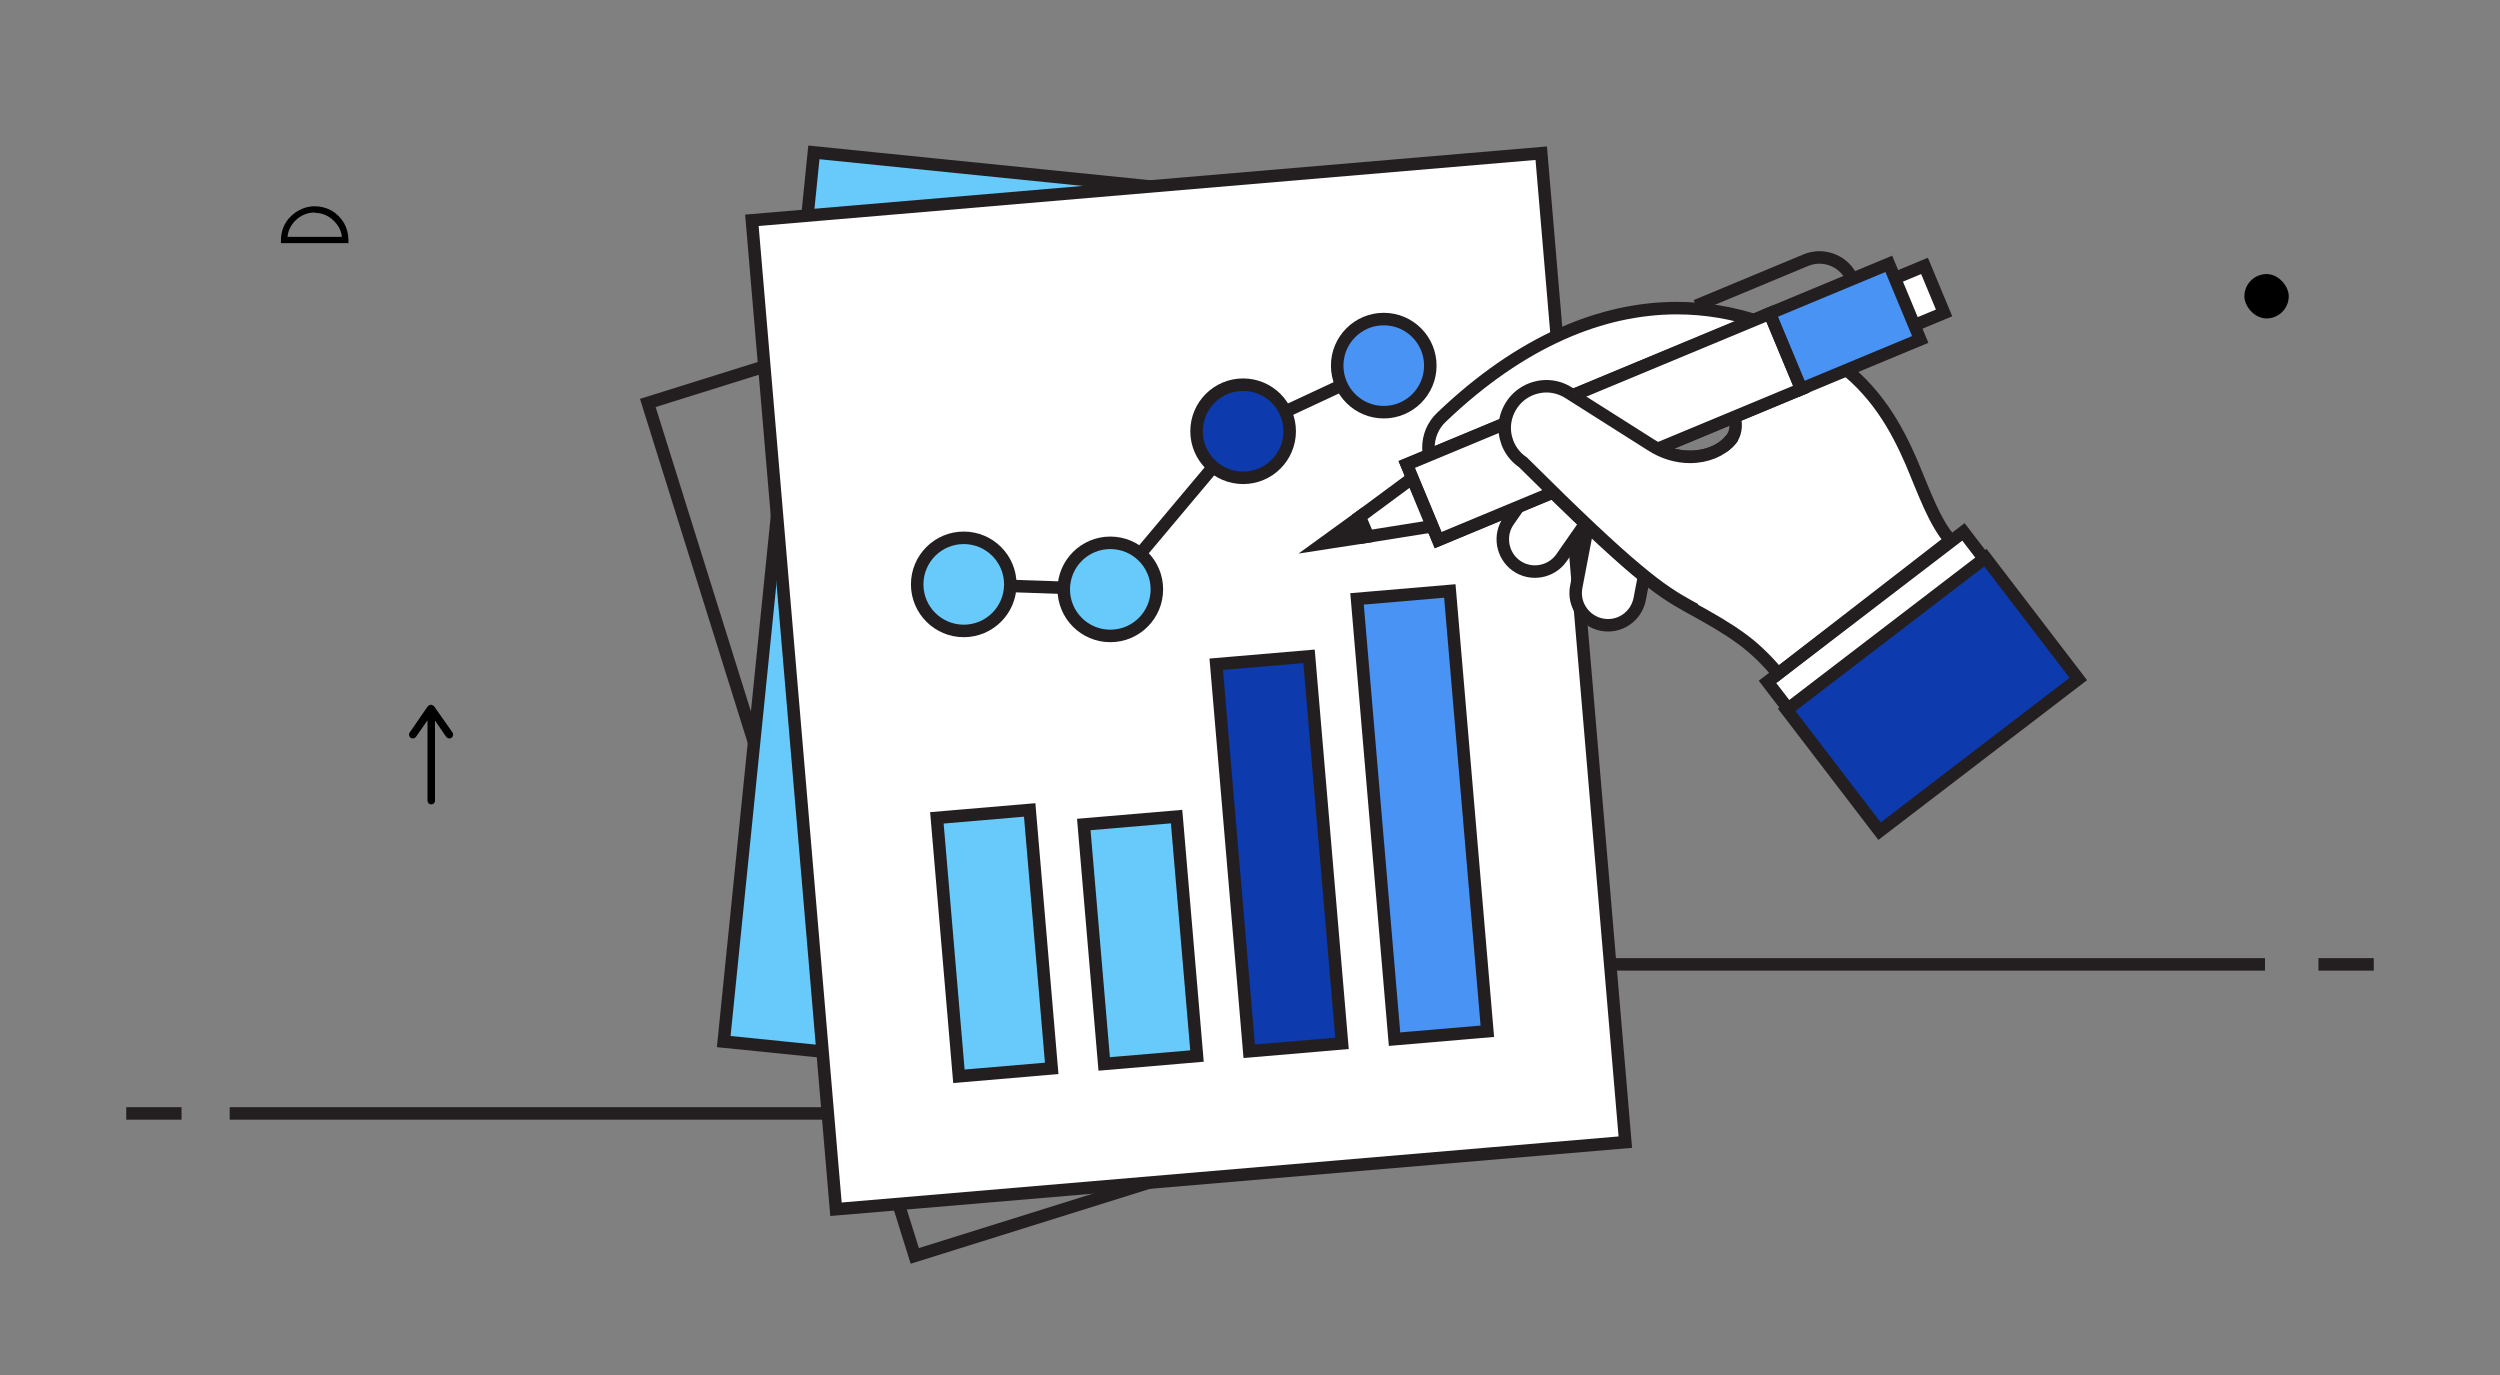 <?xml version="1.0" encoding="UTF-8"?><svg id="Layer_1" xmlns="http://www.w3.org/2000/svg" viewBox="0 0 80 44"><rect x="0" y="0" width="80" height="44" fill="#808080" stroke="none"/><defs><style>.cls-1,.cls-2,.cls-3{fill:none;}.cls-2,.cls-4,.cls-5,.cls-6,.cls-7,.cls-8,.cls-9,.cls-10,.cls-3{stroke:#231f20;stroke-miterlimit:10;stroke-width:.4px;}.cls-11{fill:#f1d0c5;}.cls-12,.cls-5{fill:#fff;}.cls-13,.cls-6{fill:#231f20;}.cls-14{fill:#392b76;}.cls-4,.cls-5,.cls-6,.cls-7,.cls-3{stroke-linecap:square;}.cls-4,.cls-9{fill:#4993f5;}.cls-7,.cls-8{fill:#67cafa;}.cls-10{fill:#0d3aad;}</style></defs><line class="cls-3" x1="33.25" y1="35.63" x2="7.55" y2="35.63"/><line class="cls-3" x1="4.24" y1="35.63" x2="5.61" y2="35.63"/><line class="cls-3" x1="47.83" y1="30.86" x2="72.28" y2="30.86"/><line class="cls-3" x1="75.76" y1="30.86" x2="74.39" y2="30.86"/><rect class="cls-2" x="24.48" y="8.83" width="22.83" height="28.6" transform="translate(-5.27 11.78) rotate(-17.38)"/><rect class="cls-7" x="24.55" y="5.95" width="22.83" height="28.6" transform="translate(2.22 -3.52) rotate(5.79)"/><rect class="cls-5" x="25.36" y="5.92" width="25.35" height="31.76" transform="translate(-1.71 3.3) rotate(-4.86)"/><rect class="cls-8" x="30.33" y="26.03" width="2.98" height="8.3" transform="translate(-2.45 2.81) rotate(-4.87)"/><rect class="cls-8" x="35" y="26.24" width="2.98" height="7.69" transform="translate(-2.42 3.21) rotate(-4.87)"/><rect class="cls-10" x="39.44" y="21.11" width="2.98" height="12.43" transform="translate(-2.17 3.57) rotate(-4.87)"/><rect class="cls-9" x="44.02" y="19.01" width="2.98" height="14.14" transform="translate(-2.05 3.96) rotate(-4.87)"/><polyline class="cls-2" points="30.84 18.7 35.53 18.86 39.78 13.8 44.28 11.7"/><circle class="cls-9" cx="44.28" cy="11.7" r="1.49"/><circle class="cls-10" cx="39.78" cy="13.8" r="1.49"/><circle class="cls-8" cx="35.53" cy="18.86" r="1.49"/><circle class="cls-8" cx="30.84" cy="18.7" r="1.49"/><path class="cls-5" d="m52.28,14.67c.56.11.93.65.82,1.21l-.63,3.29c-.11.56-.65.93-1.21.82-.56-.11-.93-.65-.82-1.21l.63-3.29c.11-.56.65-.93,1.21-.82Z"/><path class="cls-5" d="m51.27,14.21c.46.33.57.98.23,1.44l-1.54,2.21c-.33.46-.98.57-1.44.24-.46-.33-.57-.98-.24-1.44l1.54-2.21c.33-.46.98-.57,1.44-.23Z"/><path class="cls-14" d="m55.57,14.32l-.23-.2c-.25.29-.72.5-1.26.5-.41,0-.85-.12-1.26-.39h0s-2.22-1.41-2.22-1.41l-.16.26.15.27c1.02-.55,1.99-.82,2.91-.82.41,0,.81.05,1.2.16.32.09.53.24.66.4.13.16.19.35.19.53,0,.2-.07.38-.19.51h0s.23.2.23.2l.23.2c.22-.25.34-.58.34-.92,0-.31-.1-.64-.32-.91-.22-.27-.55-.49-.98-.61-.44-.12-.9-.18-1.36-.18-1.04,0-2.11.31-3.2.9-.09.05-.16.15-.16.26,0,.11.05.21.14.27l2.22,1.4.16-.26-.17.25c.52.35,1.08.5,1.6.5.69,0,1.32-.26,1.72-.7h0s-.23-.2-.23-.2Z"/><path class="cls-12" d="m55.57,14.32c-.57.64-1.83.88-2.92.15l-2.62-1.66c-.48-.3-1.12-.16-1.42.32-.3.48-.16,1.12.32,1.42,3.6,3.57,4.35,4.07,5.28,4.58"/><path class="cls-11" d="m50.16,14.2l2.62,1.66c.46.31,1.04.38,1.56.19.52-.19.92-.62,1.07-1.15l.16-.57c-.57.64-1.83.88-2.92.15l-2.62-1.66c-.48-.3-1.12-.16-1.42.32-.27.43-.18.99.19,1.32.32-.43.91-.55,1.37-.26Z"/><path class="cls-12" d="m55.57,14.32c-.57.64-1.83.88-2.92.15l-2.62-1.66c-.48-.3-1.12-.16-1.42.32-.3.48-.16,1.12.32,1.42,3.6,3.57,4.35,4.07,5.28,4.58"/><path class="cls-12" d="m50.16,14.2l2.62,1.66c.46.31,1.04.38,1.56.19.52-.19.92-.62,1.07-1.15l.16-.57c-.57.64-1.83.88-2.92.15l-2.62-1.66c-.48-.3-1.12-.16-1.42.32-.27.43-.18.99.19,1.32.32-.43.91-.55,1.37-.26Z"/><path class="cls-5" d="m62.41,17.29c-.51-.6-.82-1.49-1.24-2.49-.48-1.1-1.13-2.32-2.49-3.28-1.47-1.04-3.18-1.66-5.02-1.66-2.38,0-4.97,1.04-7.53,3.49-.28.26-.42.62-.42.97,0,.33.12.66.36.92.26.28.62.42.97.42.33,0,.66-.12.92-.37.22-.21.44-.4.65-.58.03.03.06.05.1.08,1.8,1.79,2.89,2.81,3.65,3.45.76.64,1.22.92,1.69,1.18h0c.73.4,1.23.69,1.68,1.02.4.29.75.63,1.17,1.11m6.62-3.63l-6.27,4.8-.69-.9,6.27-4.8.69.9Zm-8.18-3.8c-.25.29-.72.5-1.26.5-.41,0-.85-.12-1.26-.39h0s-1.76-1.12-1.76-1.12c.85-.39,1.66-.59,2.43-.59.41,0,.81.05,1.2.16.32.09.53.24.66.4.13.16.19.35.19.53,0,.2-.07.38-.19.51Z"/><line class="cls-5" x1="56.91" y1="21.55" x2="62.41" y2="17.29"/><rect class="cls-10" x="57.84" y="19.77" width="8.01" height="4.89" transform="translate(-.77 42.18) rotate(-37.44)"/><path class="cls-3" d="m59.27,8.93c-.24-.57-.9-.84-1.47-.61l-3.34,1.39"/><polygon class="cls-13" points="43.76 17.12 42.34 17.39 43.53 16.58 43.76 17.12"/><rect class="cls-5" x="52.89" y="3.8" width="1.63" height="17.74" transform="translate(62.63 67.12) rotate(-112.58)"/><rect class="cls-12" x="51.92" y="4.51" width="2.62" height="16.71" rx=".61" ry=".61" transform="translate(61.79 66.95) rotate(-112.58)"/><rect class="cls-4" x="51.92" y="4.51" width="2.62" height="16.71" transform="translate(61.79 66.95) rotate(-112.58)"/><rect class="cls-5" x="50.01" y="7.37" width="2.62" height="12.58" transform="translate(58.42 66.29) rotate(-112.58)"/><line class="cls-3" x1="57.64" y1="12.45" x2="56.63" y2="10.03"/><polyline class="cls-6" points="43.7 17.18 42.34 17.39 43.54 16.52"/><polyline class="cls-5" points="43.54 16.52 45.19 15.3 45.83 16.84 43.7 17.18"/><line class="cls-3" x1="43.53" y1="16.58" x2="43.76" y2="17.12"/><path class="cls-5" d="m55.34,14.12c-.25.29-.72.5-1.26.5-.41,0-.85-.12-1.26-.39h0s-2.62-1.66-2.62-1.66c-.22-.14-.47-.21-.71-.21-.44,0-.88.22-1.13.62h0c-.14.22-.21.47-.21.71,0,.43.21.85.58,1.1,1.79,1.78,2.88,2.8,3.65,3.44.76.64,1.22.92,1.69,1.18"/><rect class="cls-1" y="0" width="80" height="44"/><path d="m8.99,7.78v-.1c0-.29.11-.56.32-.76.2-.2.48-.32.76-.32.19,0,.38.05.54.14.16.09.3.23.4.4.09.16.14.35.14.54v.1h-2.16Zm1.08-.98c-.23,0-.45.09-.62.26-.14.14-.23.32-.25.52h1.74c-.01-.12-.05-.23-.11-.33-.08-.13-.19-.24-.32-.32-.13-.08-.28-.12-.44-.12Z"/><path d="m13.92,23.06l.36.52c.04.05.11.07.17.03.05-.04.07-.11.03-.17l-.59-.84s-.06-.05-.1-.05h0s-.08.02-.1.05l-.58.84c-.04.05-.02.13.03.17.02.01.05.02.07.02.04,0,.08-.02.1-.05l.37-.53h0s0,2.57,0,2.57c0,.07.05.12.12.12h0c.07,0,.12-.05.12-.12v-2.55s0-.02,0-.02Z"/><path d="m72.53,8.77c.39,0,.71.39.71.71,0,.39-.32.71-.71.71s-.71-.39-.71-.71c0-.39.32-.71.71-.71Z"/></svg>